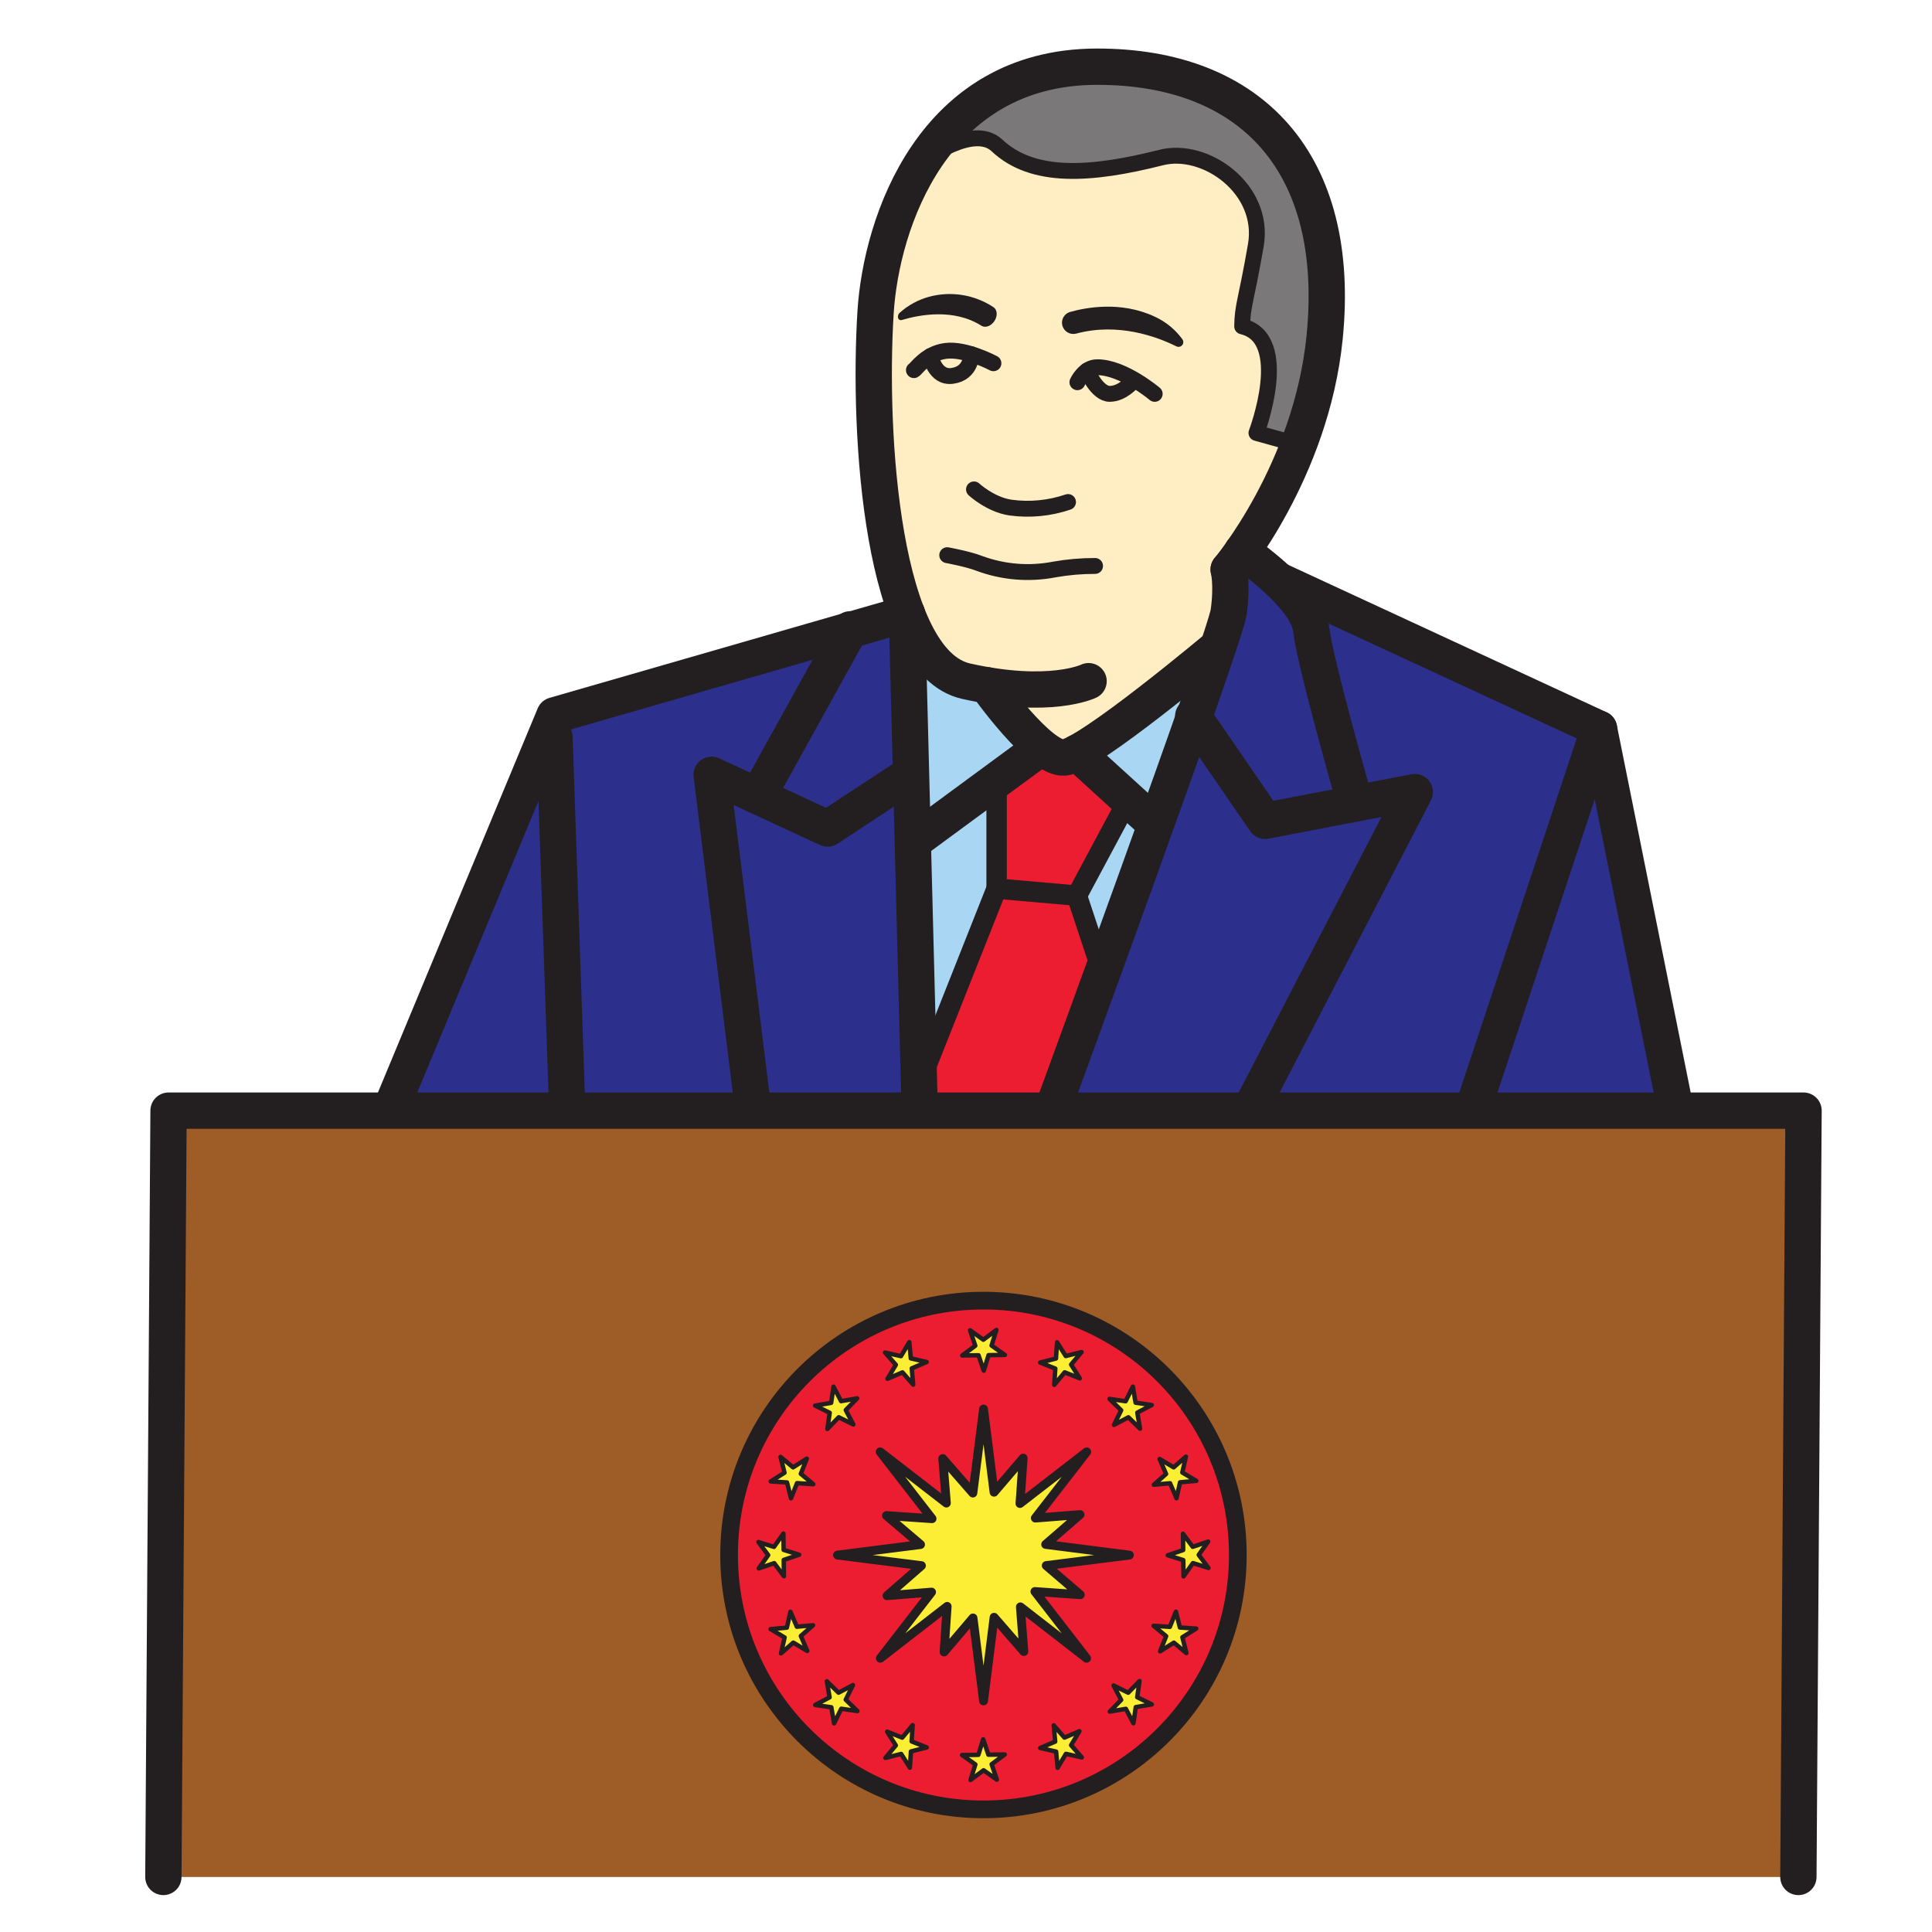 <svg width="1024" height="1024" viewBox="0 0 1024 1024" fill="none" xmlns="http://www.w3.org/2000/svg">
<g id="turkish_politics/president">
<path id="Vector" d="M206.741 588.662L293.873 379.139L480.686 325.278L663.573 295.98L698.24 317.137L847.519 386.256L888.207 588.662H206.741Z" fill="#2C308C"/>
<path id="Vector_2" d="M480.686 325.278L487.465 593.406H557.643L663.573 295.98L480.686 325.278Z" fill="#A9D7F3"/>
<path id="Vector_3" d="M556.152 399.78L530.383 361.103C530.383 361.103 488.009 364.282 477.027 316.79C466.045 269.298 424.044 29.985 579.537 35.415C687.031 39.16 710.789 131.747 700.578 178.83C690.367 225.912 650.461 307.53 650.461 307.53L640.671 353.288L556.152 399.78Z" fill="#FFEEC3"/>
<path id="Vector_4" d="M528.227 413.579L527.637 470.968L491.043 561.653L489.55 588.662H559.331L583.161 507.033L569.518 474.159L597.093 423.778L561.57 399.719L528.227 413.579Z" fill="#ED1D31"/>
<path id="Vector_5" d="M494.909 77.524C494.909 77.524 514.344 67.698 523.098 73.996C531.852 80.294 545.375 92.058 566.05 90.553C586.725 89.048 631.231 74.442 650.341 91.757C663.502 103.703 672.196 104.1 655.88 171.713C655.88 171.713 671.293 175.181 672.148 190.98C673.003 206.778 665.898 231.427 665.898 231.427L691.186 237.388C691.186 237.388 741.158 82.209 637.131 48.444C533.104 14.68 494.909 77.524 494.909 77.524Z" fill="#7A7878"/>
<path id="Vector_6" d="M293.875 390.664L300.654 588.663" stroke="#231F20" stroke-width="19.244" stroke-linecap="round" stroke-linejoin="round"/>
<path id="Vector_7" d="M206.741 588.662L293.874 379.139L480.686 325.277" stroke="#231F20" stroke-width="19.244" stroke-linecap="round" stroke-linejoin="round"/>
<path id="Vector_8" d="M399.261 588.662L377.189 410.664L438.637 439.142L481.914 410.664" stroke="#231F20" stroke-width="19.244" stroke-linecap="round" stroke-linejoin="round"/>
<path id="Vector_9" d="M401.648 421.996L450.609 333.562" stroke="#231F20" stroke-width="19.244" stroke-linecap="round" stroke-linejoin="round"/>
<path id="Vector_10" d="M480.686 325.266L487.465 588.662" stroke="#231F20" stroke-width="19.244" stroke-linecap="round" stroke-linejoin="round"/>
<path id="Vector_11" d="M557.642 588.661C557.642 588.661 649.158 338.956 651.217 324.47C653.276 309.984 651.217 301.832 651.217 301.832" stroke="#231F20" stroke-width="19.244" stroke-linecap="round" stroke-linejoin="round"/>
<path id="Vector_12" d="M658.335 292.223C658.335 292.223 692.918 315.487 694.953 333.549C696.988 351.612 718.35 425.872 718.35 425.872" stroke="#231F20" stroke-width="19.244" stroke-linecap="round" stroke-linejoin="round"/>
<path id="Vector_13" d="M632.421 379.598L670.545 435.073L749.874 419.816L662.405 588.663" stroke="#231F20" stroke-width="19.244" stroke-linecap="round" stroke-linejoin="round"/>
<path id="Vector_14" d="M677.36 307.469L847.518 386.257L780.399 588.663" stroke="#231F20" stroke-width="19.244" stroke-linecap="round" stroke-linejoin="round"/>
<path id="Vector_15" d="M888.209 588.664L847.52 386.258" stroke="#231F20" stroke-width="19.244" stroke-linecap="round" stroke-linejoin="round"/>
<path id="Vector_16" d="M576.97 361.04C576.97 361.04 556.632 370.998 512.054 361.04C467.476 351.082 459.987 230.63 464.069 165.546C467.055 117.825 494.582 35.617 581.04 35.352C663.488 35.1 711.293 86.698 702.082 178.767C694.953 249.957 651.218 301.832 651.218 301.832" stroke="#231F20" stroke-width="19.244" stroke-linecap="round" stroke-linejoin="round"/>
<path id="Vector_17" d="M523.121 363.198C523.121 363.198 550.997 402.538 563.978 401.514C576.958 400.491 645.426 342.992 645.426 342.992" stroke="#231F20" stroke-width="19.244" stroke-linecap="round" stroke-linejoin="round"/>
<path id="Vector_18" d="M483.901 446.177L551.093 396.746" stroke="#231F20" stroke-width="19.244" stroke-linecap="round" stroke-linejoin="round"/>
<path id="Vector_19" d="M570.757 398.938L611.602 436.158" stroke="#231F20" stroke-width="19.244" stroke-linecap="round" stroke-linejoin="round"/>
<path id="Vector_20" d="M528.226 417.539V470.967L570.769 474.688L599.247 421.465" stroke="#231F20" stroke-width="10.825" stroke-linecap="round" stroke-linejoin="round"/>
<path id="Vector_21" d="M489.55 568.541L528.227 470.969" stroke="#231F20" stroke-width="10.825" stroke-linecap="round" stroke-linejoin="round"/>
<path id="Vector_22" d="M584.291 515.581L570.757 474.688" stroke="#231F20" stroke-width="10.825" stroke-linecap="round" stroke-linejoin="round"/>
<path id="Vector_23" d="M484.394 196.181C485.598 195.627 490.751 187.342 501.252 185.982C511.752 184.621 526.539 192.532 526.539 192.532" stroke="#231F20" stroke-width="8.419" stroke-linecap="round" stroke-linejoin="round"/>
<path id="Vector_24" d="M493.246 188.653C493.246 188.653 495.365 200.441 504.649 199.237C515.041 197.889 514.8 187.762 514.8 187.762" stroke="#231F20" stroke-width="8.419" stroke-linecap="round" stroke-linejoin="round"/>
<path id="Vector_25" d="M478.049 169.593C487.598 166.739 505.6 163.404 520.194 172.664C522.29 173.952 525.384 172.796 527.118 170.063C527.441 169.557 527.704 169.016 527.901 168.449C528.684 166.137 528.166 163.886 526.588 162.826C521.559 159.496 515.871 157.287 509.912 156.35C503.953 155.413 497.862 155.769 492.053 157.395C486.475 158.973 481.328 161.798 477.001 165.656C476.517 166.03 476.172 166.556 476.019 167.149C475.866 167.742 475.915 168.369 476.159 168.931C476.345 169.247 476.637 169.486 476.983 169.608C477.329 169.729 477.706 169.724 478.049 169.593Z" fill="#231F20"/>
<path id="Vector_26" d="M571.046 202.588C571.046 202.588 574.659 194.641 581.583 194.641C595.37 194.641 612.012 208.753 612.012 208.753" stroke="#231F20" stroke-width="8.419" stroke-linecap="round" stroke-linejoin="round"/>
<path id="Vector_27" d="M576.141 196.434C576.141 196.434 581.391 208.752 588.182 208.752C594.974 208.752 600.441 202.153 600.441 202.153" stroke="#231F20" stroke-width="8.419" stroke-linecap="round" stroke-linejoin="round"/>
<path id="Vector_28" d="M626.161 183.343C626.428 183.145 626.653 182.896 626.823 182.611C626.993 182.325 627.106 182.009 627.154 181.68C627.202 181.352 627.185 181.017 627.103 180.694C627.022 180.372 626.878 180.069 626.679 179.803C622.933 174.648 617.924 170.543 612.133 167.882C594.071 159.32 575.238 163.065 567.158 165.341C565.972 165.687 564.924 166.393 564.158 167.362C563.392 168.331 562.946 169.514 562.883 170.748C562.857 171.364 562.922 171.981 563.076 172.578C563.489 174.089 564.475 175.379 565.824 176.175C567.173 176.971 568.778 177.209 570.301 176.841C592.602 170.82 613.108 178.43 623.476 183.56C623.898 183.783 624.375 183.882 624.85 183.843C625.326 183.805 625.781 183.631 626.161 183.343Z" fill="#231F20"/>
<path id="Vector_29" d="M489.55 85.218C489.55 85.218 515.824 65.205 528.396 77.066C547.47 95.032 578.248 92.9 615.396 83.508C638.985 77.487 670.787 100.222 665.609 130.048C660.431 159.875 658.48 162.103 658.384 172.989C685.032 179.346 665.946 229.463 665.946 229.463L688.392 235.737" stroke="#231F20" stroke-width="8.419" stroke-linecap="round" stroke-linejoin="round"/>
<path id="Vector_30" d="M502.048 294.258C502.048 294.258 513.211 296.305 519.147 298.641C531.85 303.325 545.597 304.429 558.884 301.832C565.989 300.581 573.189 299.957 580.403 299.966" stroke="#231F20" stroke-width="8.419" stroke-linecap="round" stroke-linejoin="round"/>
<path id="Vector_31" d="M516.234 259.398C516.234 259.398 524.964 267.49 535.609 269.032C545.855 270.433 556.287 269.423 566.074 266.082" stroke="#231F20" stroke-width="8.419" stroke-linecap="round" stroke-linejoin="round"/>
<g id="Vector_32">
<path d="M953.184 994.825L955.917 588.664H89.336L86.591 994.825" fill="#9E5C26"/>
<path d="M953.184 994.825L955.917 588.664H89.336L86.591 994.825" stroke="#231F20" stroke-width="19.244" stroke-linecap="round" stroke-linejoin="round"/>
</g>
<path id="Vector_33" d="M521.255 959.001C595.712 959.001 656.072 898.642 656.072 824.184C656.072 749.727 595.712 689.367 521.255 689.367C446.798 689.367 386.438 749.727 386.438 824.184C386.438 898.642 446.798 959.001 521.255 959.001Z" fill="#ED1D31" stroke="#231F20" stroke-width="9.381" stroke-miterlimit="10"/>
<path id="Vector_34" d="M532.609 718.144L523.963 718.252L521.411 726.501L518.629 718.324L509.995 718.433L516.919 713.267L514.149 705.091L521.194 710.076L528.118 704.91L525.553 713.159L532.609 718.144Z" fill="#FBEE34" stroke="#231F20" stroke-width="2.345" stroke-linecap="round" stroke-linejoin="round"/>
<path id="Vector_35" d="M572.322 730.559L564.302 727.356L558.775 733.991L559.341 725.382L551.321 722.179L559.69 720.047L560.256 711.438L564.868 718.735L573.237 716.615L567.71 723.25L572.322 730.559Z" fill="#FBEE34" stroke="#231F20" stroke-width="2.345" stroke-linecap="round" stroke-linejoin="round"/>
<path id="Vector_36" d="M604.255 757.23L598.077 751.197L590.431 755.219L594.248 747.477L588.071 741.444L596.608 742.684L600.437 734.941L601.894 743.455L610.432 744.695L602.798 748.717L604.255 757.23Z" fill="#FBEE34" stroke="#231F20" stroke-width="2.345" stroke-linecap="round" stroke-linejoin="round"/>
<path id="Vector_37" d="M623.56 794.091L620.152 786.156L611.554 786.938L618.045 781.243L614.637 773.307L622.066 777.727L628.557 772.043L626.642 780.46L634.072 784.879L625.462 785.662L623.56 794.091Z" fill="#FBEE34" stroke="#231F20" stroke-width="2.345" stroke-linecap="round" stroke-linejoin="round"/>
<path id="Vector_38" d="M627.292 835.528L627.172 826.894L618.936 824.329L627.112 821.56L627.003 812.926L632.169 819.85L640.345 817.068L635.348 824.125L640.514 831.036L632.278 828.471L627.292 835.528Z" fill="#FBEE34" stroke="#231F20" stroke-width="2.345" stroke-linecap="round" stroke-linejoin="round"/>
<path id="Vector_39" d="M614.877 875.239L618.08 867.219L611.433 861.692L620.055 862.27L623.258 854.238L625.377 862.619L633.999 863.185L626.69 867.785L628.809 876.154L622.174 870.639L614.877 875.239Z" fill="#FBEE34" stroke="#231F20" stroke-width="2.345" stroke-linecap="round" stroke-linejoin="round"/>
<path id="Vector_40" d="M588.206 907.184L594.239 900.995L590.217 893.348L597.96 897.178L603.98 890.988L602.74 899.538L610.483 903.355L601.982 904.812L600.741 913.361L596.719 905.715L588.206 907.184Z" fill="#FBEE34" stroke="#231F20" stroke-width="2.345" stroke-linecap="round" stroke-linejoin="round"/>
<path id="Vector_41" d="M551.344 926.474L559.279 923.078L558.497 914.469L564.18 920.971L572.116 917.563L567.696 924.981L573.392 931.471L564.975 929.569L560.556 936.986L559.761 928.389L551.344 926.474Z" fill="#FBEE34" stroke="#231F20" stroke-width="2.345" stroke-linecap="round" stroke-linejoin="round"/>
<path id="Vector_42" d="M509.899 930.208L518.545 930.1L521.098 921.852L523.88 930.028L532.513 929.919L525.59 935.085L528.359 943.261L521.315 938.276L514.391 943.442L516.956 935.194L509.899 930.208Z" fill="#FBEE34" stroke="#231F20" stroke-width="2.345" stroke-linecap="round" stroke-linejoin="round"/>
<path id="Vector_43" d="M470.201 917.795L478.208 920.998L483.735 914.363L483.169 922.973L491.189 926.176L482.82 928.307L482.254 936.917L477.642 929.62L469.273 931.739L474.801 925.104L470.201 917.795Z" fill="#FBEE34" stroke="#231F20" stroke-width="2.345" stroke-linecap="round" stroke-linejoin="round"/>
<path id="Vector_44" d="M438.254 891.133L444.443 897.154L452.078 893.132L448.26 900.874L454.438 906.907L445.9 905.667L442.083 913.41L440.614 904.896L432.077 903.656L439.711 899.634L438.254 891.133Z" fill="#FBEE34" stroke="#231F20" stroke-width="2.345" stroke-linecap="round" stroke-linejoin="round"/>
<path id="Vector_45" d="M418.948 854.262L422.356 862.197L430.953 861.414L424.463 867.11L427.871 875.045L420.453 870.626L413.951 876.322L415.865 867.893L408.436 863.474L417.045 862.691L418.948 854.262Z" fill="#FBEE34" stroke="#231F20" stroke-width="2.345" stroke-linecap="round" stroke-linejoin="round"/>
<path id="Vector_46" d="M415.216 812.828L415.336 821.462L423.573 824.027L415.396 826.796L415.505 835.43L410.351 828.506L402.175 831.288L407.16 824.231L401.994 817.32L410.231 819.884L415.216 812.828Z" fill="#FBEE34" stroke="#231F20" stroke-width="2.345" stroke-linecap="round" stroke-linejoin="round"/>
<path id="Vector_47" d="M427.631 773.114L424.44 781.134L431.075 786.661L422.453 786.095L419.25 794.115L417.131 785.734L408.509 785.168L415.818 780.568L413.699 772.199L420.334 777.726L427.631 773.114Z" fill="#FBEE34" stroke="#231F20" stroke-width="2.345" stroke-linecap="round" stroke-linejoin="round"/>
<path id="Vector_48" d="M454.303 741.169L448.27 747.359L452.292 755.005L444.549 751.176L438.529 757.365L439.769 748.816L432.026 744.999L440.527 743.542L441.78 734.992L445.79 742.639L454.303 741.169Z" fill="#FBEE34" stroke="#231F20" stroke-width="2.345" stroke-linecap="round" stroke-linejoin="round"/>
<path id="Vector_49" d="M491.164 721.879L483.229 725.275L484.011 733.885L478.328 727.382L470.392 730.79L474.812 723.373L469.116 716.882L477.533 718.785L481.952 711.367L482.747 719.965L491.164 721.879Z" fill="#FBEE34" stroke="#231F20" stroke-width="2.345" stroke-linecap="round" stroke-linejoin="round"/>
<path id="Vector_50" d="M548.529 843.534L572.588 845.232L554.525 829.782L598.61 824.231L554.224 818.572L572.443 802.761L548.746 804.615L575.983 769.514L540.605 796.897L542.303 772.838L526.866 790.9L521.303 746.828L515.631 791.346L499.676 773.067L501.591 796.656L466.526 769.514L494.005 804.929L469.849 803.291L487.888 818.632L443.9 824.231L488.381 829.83L470.138 845.761L493.74 843.847L466.598 878.912L502.012 851.421L500.375 875.576L515.704 857.55L521.303 901.526L526.89 857.189L542.665 875.359L540.822 851.674L575.911 878.912L548.529 843.534Z" fill="#FBEE34"/>
<path id="Vector_51" d="M548.529 843.534L572.588 845.232L554.525 829.782L598.61 824.231L554.224 818.572L572.443 802.761L548.746 804.615L575.983 769.514L540.605 796.897L542.303 772.838L526.866 790.9L521.303 746.828L515.631 791.346L499.676 773.067L501.591 796.656L466.526 769.514L494.005 804.929L469.849 803.291L487.888 818.632L443.9 824.231L488.381 829.83L470.138 845.761L493.74 843.847L466.598 878.912L502.012 851.421L500.375 875.576L515.704 857.55L521.303 901.526L526.89 857.189L542.665 875.359L540.822 851.674L575.911 878.912L548.529 843.534Z" stroke="#231F20" stroke-width="4.691" stroke-linecap="round" stroke-linejoin="round"/>
</g>
</svg>

